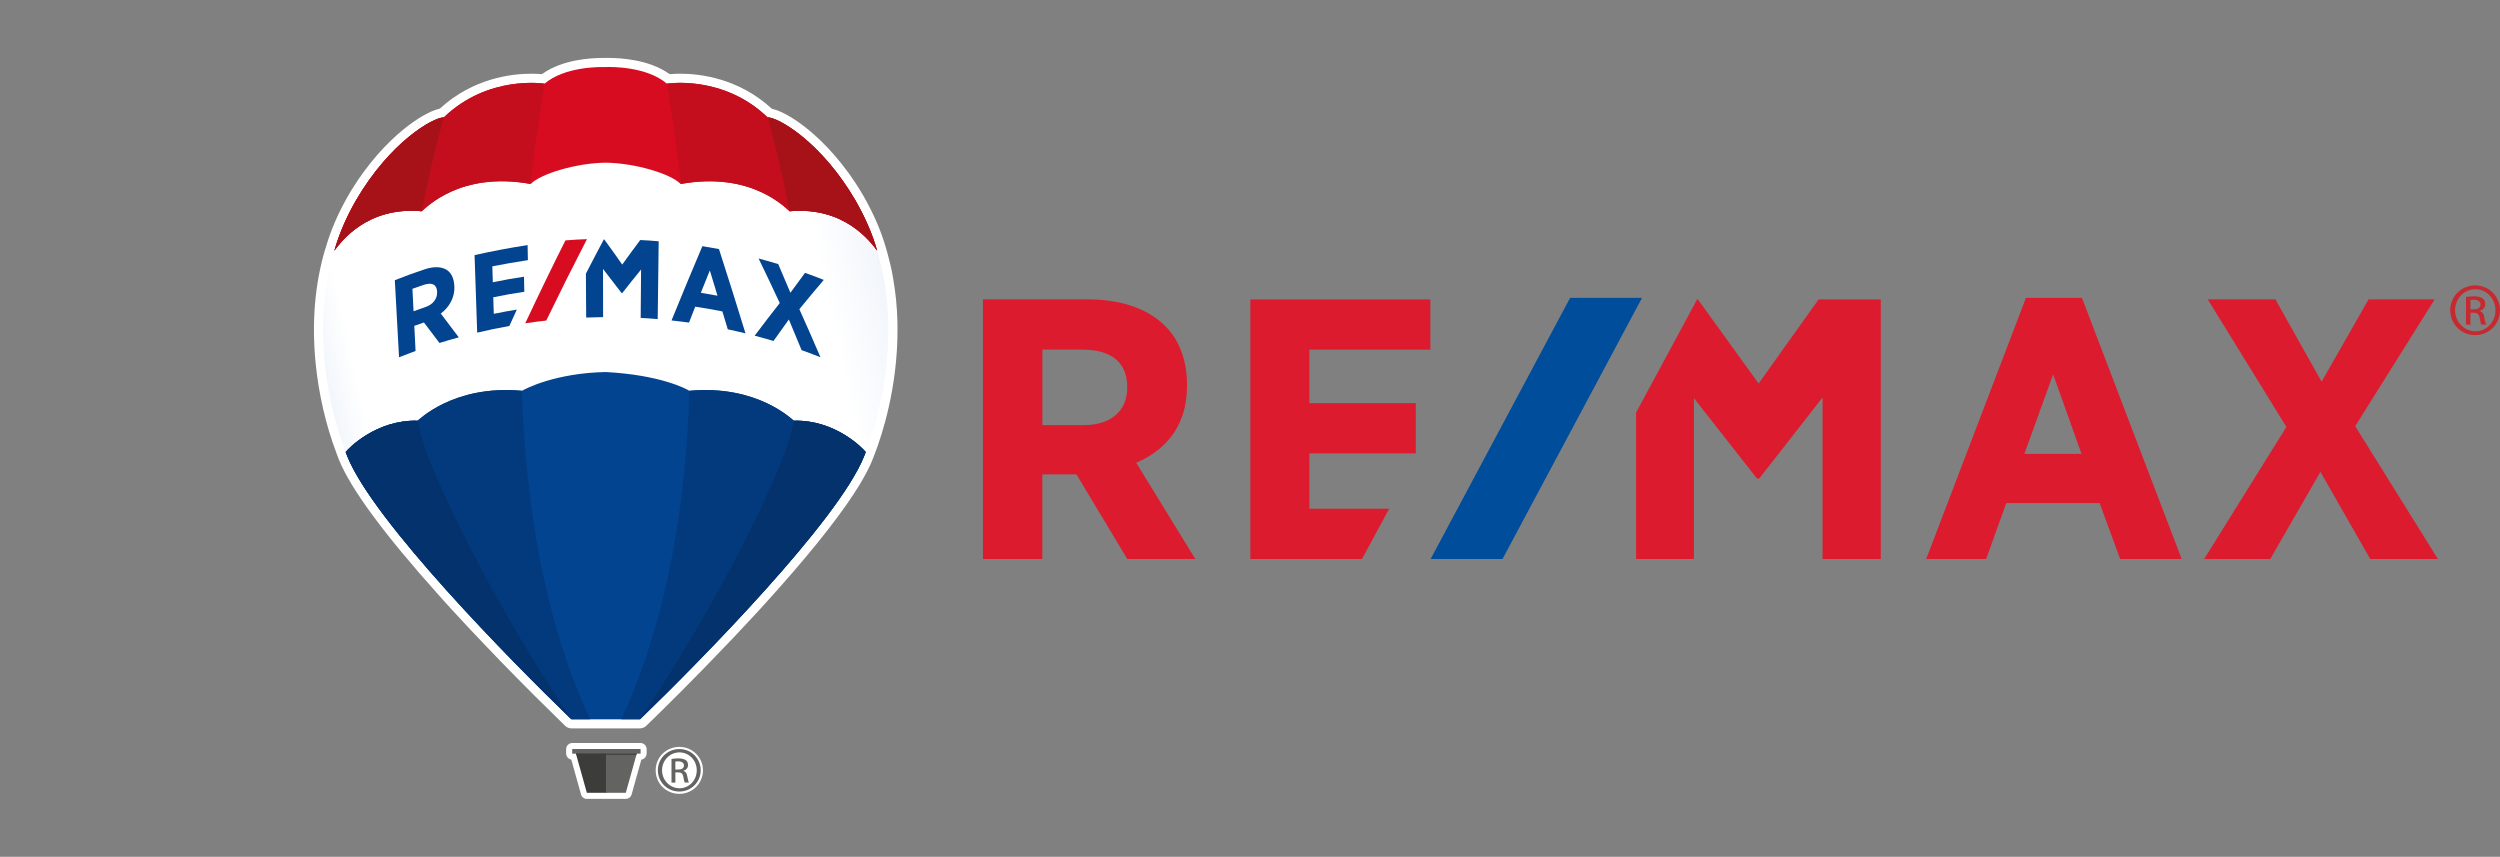 <?xml version="1.0" encoding="UTF-8"?>
<svg id="Calque_1" data-name="Calque 1" xmlns="http://www.w3.org/2000/svg" xmlns:xlink="http://www.w3.org/1999/xlink" viewBox="0 0 558.16 191.3">
  <rect x="0" y="0" width="558.16" height="191.3" fill="#808080" stroke="none"/>
  <defs>
    <style>
      .cls-1 {
        fill: #c62a31;
      }

      .cls-2 {
        fill: #fff;
      }

      .cls-3 {
        fill: #dc1c2e;
      }

      .cls-4 {
        fill: url(#Dégradé_sans_nom_4-3);
      }

      .cls-5 {
        clip-path: url(#clippath-1);
      }

      .cls-6 {
        fill: #d80c21;
      }

      .cls-7 {
        fill: #a61218;
      }

      .cls-8 {
        fill: #033a7e;
      }

      .cls-9 {
        fill: #024490;
      }

      .cls-10 {
        fill: #c40e1d;
      }

      .cls-11 {
        fill: #004e9b;
      }

      .cls-12 {
        fill: #3c3c3b;
      }

      .cls-13 {
        fill: #636362;
      }

      .cls-14 {
        clip-path: url(#clippath);
      }

      .cls-15 {
        fill: none;
      }

      .cls-16 {
        fill: url(#Dégradé_sans_nom_3);
      }

      .cls-17 {
        fill: url(#Dégradé_sans_nom_4);
      }

      .cls-18 {
        fill: url(#Dégradé_sans_nom_4-2);
      }

      .cls-19 {
        fill: #04326c;
      }
    </style>
    <clipPath id="clippath">
      <rect class="cls-15" x="69.59" y="12.94" width="131.37" height="165.41"/>
    </clipPath>
    <linearGradient id="Dégradé_sans_nom_4" data-name="Dégradé sans nom 4" x1="71.16" y1="196.42" x2="71.4" y2="196.42" gradientTransform="translate(17604.42 48324.39) rotate(-180) scale(245.56)" gradientUnits="userSpaceOnUse">
      <stop offset="0" stop-color="#fff"/>
      <stop offset=".8" stop-color="#fff"/>
      <stop offset="1" stop-color="#f1f5fb"/>
    </linearGradient>
    <linearGradient id="Dégradé_sans_nom_4-2" data-name="Dégradé sans nom 4" x1="67.13" y1="196.42" x2="67.37" y2="196.42" gradientTransform="translate(-16344.18 48324.4) scale(245.56 -245.56)" xlink:href="#Dégradé_sans_nom_4"/>
    <linearGradient id="Dégradé_sans_nom_3" data-name="Dégradé sans nom 3" x1="71.3" y1="196.66" x2="71.54" y2="196.66" gradientTransform="translate(33473.94 53478.28) rotate(168) scale(300.74)" gradientUnits="userSpaceOnUse">
      <stop offset="0" stop-color="#f1f5fb"/>
      <stop offset=".2" stop-color="#fff"/>
      <stop offset="1" stop-color="#fff"/>
    </linearGradient>
    <linearGradient id="Dégradé_sans_nom_4-3" data-name="Dégradé sans nom 4" x1="71.5" y1="197.65" x2="71.74" y2="197.65" gradientTransform="translate(17151.35 27483.15) rotate(168) scale(153.46)" xlink:href="#Dégradé_sans_nom_4"/>
    <clipPath id="clippath-1">
      <rect class="cls-15" width="270.55" height="191.3"/>
    </clipPath>
  </defs>
  <path class="cls-3" d="m406.04,66.83l-13.4,18.79-13.58-18.79h-.15l-13.63,25.27v32.71h12.92v-35.9l13.96,17.79.07.12h.56l14.12-18.07v36.06h13v-57.97h-13.87Zm-113.7,46.74v-12.34h23.76v-11.23h-23.76v-11.93h27.01v-11.23h-40.19v57.97h24.93l6.06-11.23h-17.81,0Zm233.49-18.41l17.75-28.33h-14.76l-10.49,18.38-10.32-18.38h-15.11l17.57,28.49-18.36,29.48h14.76l11.2-19.45,11.11,19.45h15.11s-18.45-29.64-18.45-29.64Zm-61.1,6.17h-12.76l6.42-17.75,6.34,17.75h0Zm-12.41-34.83l-22.27,58.3h13.39l4.49-12.49h20.84l4.58,12.49h13.74l-22.27-58.3s-12.5,0-12.5,0Zm-200.65,19.95v.08c0,5.25-3.66,8.39-9.78,8.39h-9.16v-16.86h8.9c6.57,0,10.04,2.9,10.04,8.39h0Zm13.35-.25v-.33c0-5.6-1.82-10.26-5.27-13.47-3.91-3.64-9.75-5.57-16.9-5.57h-23.4v57.97h13.27v-18.89h7.61l11.35,18.89h15.19l-13.19-21.48c5.23-2.23,11.33-6.99,11.33-17.11h0Z"/>
  <polyline class="cls-11" points="350.55 66.5 319.41 124.8 335.46 124.8 366.61 66.5 350.55 66.5"/>
  <path class="cls-1" d="m551.57,69.06h.72c.83,0,1.52-.3,1.52-1.06,0-.54-.4-1.08-1.52-1.08-.32,0-.55.03-.72.05v2.09h0Zm0,3.42h-1v-6.18c.52-.08,1.02-.15,1.77-.15.95,0,1.57.2,1.95.47.38.27.57.69.57,1.28,0,.81-.55,1.31-1.23,1.51v.05c.55.1.92.59,1.05,1.5.15.96.3,1.33.4,1.53h-1.05c-.15-.19-.3-.76-.42-1.58-.15-.79-.55-1.08-1.35-1.08h-.7v2.66h0Zm1.05-7.9c-2.47,0-4.49,2.1-4.49,4.68s2.02,4.7,4.52,4.7c2.5.02,4.49-2.07,4.49-4.68s-2-4.7-4.49-4.7c0,0-.02,0-.02,0Zm.02-.86c3.07,0,5.52,2.46,5.52,5.54s-2.44,5.56-5.54,5.56-5.57-2.44-5.57-5.56,2.49-5.54,5.57-5.54h.02Z"/>
  <g id="g10">
    <g id="g12">
      <g class="cls-14">
        <g id="g14">
          <g id="g20">
            <path id="path22" class="cls-2" d="m127.58,162.62c-.53,0-1.03-.2-1.4-.57l-6.91-6.8c-2.51-2.51-5.03-5.06-7.48-7.59l-1.02-1.06-.92-.96-.92-.96-.93-.97-.93-.98-.93-.98-.94-.99-.93-.99-.93-1-.93-1.01-.92-.99-.91-.99c-.24-.27-.91-1-.91-1-.25-.27-.87-.97-.87-.97-.26-.29-.8-.88-.81-.9-12.2-13.6-19.7-23.78-22.31-30.26l-.12-.3c-.09-.23-.13-.33-.28-.73,0-.03-.02-.06-.03-.09,0,0-.07-.19-.12-.32-.02-.06-.04-.13-.06-.19,0-.02-.01-.04-.02-.05-2.29-6.02-3.92-13.11-4.59-19.96-.88-9.02-.17-17.51,2.1-25.24,0-.03.02-.05.03-.08,0,0,.12-.36.13-.37,1.09-3.82,2.77-7.71,4.97-11.56,4.32-7.42,9.04-12.12,12.25-14.75,3.01-2.48,6.04-4.24,8.11-4.71.08-.02.16-.06.23-.12,7.37-6.72,15.9-7.72,20.33-7.72.76,0,1.5.03,2.19.09.01,0,.03,0,.04,0,.1,0,.21-.03.29-.09,4.49-3.18,10.85-3.52,13.38-3.52.3,0,.54,0,.72,0h.03c.18,0,.42,0,.72,0,2.53,0,8.88.34,13.38,3.52.09.06.19.09.29.09.01,0,.03,0,.04,0,.69-.06,1.43-.09,2.19-.09,4.43,0,12.97,1,20.34,7.73.06.06.14.1.22.12,2.13.51,5.08,2.22,8.1,4.7,3.2,2.64,7.93,7.33,12.24,14.74,2.25,3.94,3.94,7.85,5.02,11.61.02.06.06.22.06.22,0,0,.06.17.06.2.05.18.11.37.16.56l.11.41c.04.14.08.27.11.41.07.27.14.54.2.8l.05.19c.06.24.12.48.18.71.03.14.06.28.1.42l.04.17c.08.36.16.73.24,1.09.02.07.06.34.06.34.1.52.18.94.25,1.34v.08c.55,3.08.86,6.29.94,9.53v.04c.01.52.02,1.02.02,1.49.06,13.17-3.5,23.87-5.04,27.86-.06.17-.11.31-.16.42-.15.4-.19.5-.28.72l-.12.29c-.05.12-.1.23-.14.34,0,0-.12.3-.15.36-.02.05-.09.2-.11.25-.07.16-.13.3-.2.44-.05.12-.11.22-.16.33-.01.03-.17.35-.18.36-.08.16-.16.32-.24.48l-.09.18c-.42.8-.9,1.66-1.43,2.54v.02c-3.55,5.9-9.64,13.74-18.12,23.3,0,0-.04.04-.04.04-.32.36-.63.71-.95,1.07l-.03.03c-.31.35-.63.7-.94,1.05l-.03.03c-.32.36-.64.7-.95,1.06l-.04.04c-.32.35-.63.7-.95,1.05l-.05.06c-.3.33-.62.68-.94,1.02l-.04.04c-.32.35-.63.69-.95,1.03l-.06.06c-.31.34-.63.68-.95,1.02l-.04.04c-.32.35-.64.69-.96,1.03,0,0-.68.73-1,1.07l-1.02,1.09c-.32.34-.99,1.04-.99,1.04-8.07,8.49-15.21,15.51-18.75,18.93-.38.37-.88.57-1.41.57h-15.3Z"/>
          </g>
          <g id="g24">
            <path id="path26" class="cls-2" d="m131.02,178.36c-.61,0-1.14-.4-1.3-.99l-2.17-7.78c-.65-.11-1.15-.68-1.15-1.36v-.97c0-.76.62-1.38,1.38-1.38h15.21c.76,0,1.38.62,1.38,1.38v.97c0,.69-.51,1.27-1.18,1.37l-2.17,7.77c-.16.58-.69.99-1.3.99h-8.7Z"/>
          </g>
          <g id="g28">
            <path id="path30" class="cls-2" d="m151.68,177.24c-2.97,0-5.29-2.31-5.29-5.26s2.38-5.23,5.29-5.23,5.27,2.35,5.27,5.23-2.32,5.26-5.27,5.26"/>
          </g>
          <g id="g32">
            <path id="path34" class="cls-2" d="m151.7,167.25c2.65,0,4.75,2.1,4.75,4.73s-2.1,4.75-4.77,4.75-4.79-2.08-4.79-4.75,2.15-4.73,4.79-4.73h.02Z"/>
          </g>
          <g id="g36">
            <path id="path38" class="cls-2" d="m77.17,100.53c.19.51.19.5.38.98,2.19,5.51,7.97,13.45,15.04,21.9,8.44,10.13,18.59,20.8,26.42,28.68,2.91,2.95,5.57,5.59,7.82,7.78.01,0,.02.02.03.03.17.17.34.33.5.49h.09l7.56.03h.01l7.18.03h.47c12.29-11.8,38.2-37.88,47.66-53.53.51-.85.97-1.67,1.38-2.46.04-.08.09-.16.13-.24.07-.13.13-.26.19-.38.05-.11.11-.22.16-.33.05-.11.1-.21.15-.32.06-.14.12-.27.18-.4.04-.08.07-.16.11-.24.09-.21.18-.43.27-.63.02-.06.04-.11.06-.16.07-.17.11-.26.15-.38.09-.26.14-.46.13-.47,4.05-10.32,7.71-28.14,2.59-44.95,0,.01-12.28-33.32-60.35-33.32-42.91-1.46-60.63,33.11-60.63,33.11v.86s-.21-.24-.21-.24c-4.87,16.54-1.38,33.99,2.53,44.16,0,0,0,0-.01.01"/>
          </g>
        </g>
      </g>
    </g>
    <g id="g40">
      <g id="g42">
        <g id="g48">
          <g id="g50">
            <path id="path60" class="cls-17" d="m74.86,55.74v.86s-.21-.24-.21-.24c-4.87,16.54-1.38,33.99,2.53,44.16h0s0,.01-.01.01h0c.19.51.19.5.38.98h0c2.19,5.51,7.97,13.44,15.04,21.89h0c8.44,10.13,18.59,20.81,26.42,28.68h0c2.91,2.95,5.57,5.58,7.81,7.78h0c.18.18.36.35.54.52h4.09c-23.34-50.8-13.23-120.15-10.3-136.84h0c-32.55,5.42-46.28,32.2-46.28,32.2"/>
          </g>
        </g>
      </g>
    </g>
    <g id="g62">
      <g id="g64">
        <g id="g70">
          <g id="g72">
            <path id="path82" class="cls-18" d="m138.93,160.4h4s.09-.01.09-.01c2.35-2.29,5.21-5.12,8.35-8.3h0c7.83-7.88,17.98-18.55,26.42-28.68h0c7.07-8.45,12.85-16.39,15.04-21.89h0c.19-.48.19-.46.38-.98h0s0,0-.01-.01h0c3.92-10.16,7.4-27.61,2.53-44.16h0l-.21.24v-.86s-13.74-26.77-46.29-32.2h0c2.92,16.69,13.03,86.04-10.31,136.86"/>
          </g>
        </g>
      </g>
    </g>
    <g id="g84">
      <g id="g86">
        <g id="g92">
          <g id="g94">
            <path id="path104" class="cls-16" d="m174.82,102.39c-10.17,25.35-27.22,51.67-30.84,57.14h0c7.5-7.29,19.21-19.1,29.4-30.69h0c1.59-1.82,3.14-3.64,4.64-5.44h0c6.74-8.05,12.3-15.64,14.71-21.1h0c.06-.13.12-.27.17-.4h0c.08-.2.13-.32.17-.42h0c-.03.07-.05.1.03-.12h0s.1-.2.33-.84h0c3.92-10.16,7.4-27.61,2.53-44.16h0l-.21-.63s-7.1-13.84-23.19-23.64h0c3.35,12.1,11.57,47.07,2.26,70.29"/>
          </g>
        </g>
      </g>
    </g>
    <g id="g106">
      <g id="g108">
        <g id="g114">
          <g id="g116">
            <path id="path126" class="cls-4" d="m74.72,55.74l-.21.63c-4.87,16.54-1.39,33.99,2.53,44.16h0s0,.01-.01.01h0c.19.51.19.5.38.98h0c2.19,5.51,7.97,13.44,15.04,21.89h0c2.25,2.71,4.63,5.45,7.05,8.17h0c9.61,10.71,20.12,21.29,27.03,28.01h0c-3.54-5.35-20.68-31.76-30.88-57.2h0c-9.31-23.22-1.09-58.18,2.26-70.29h0c-16.09,9.79-23.19,23.64-23.19,23.64"/>
          </g>
        </g>
      </g>
    </g>
    <g id="g128">
      <g class="cls-5">
        <g id="g130">
          <g id="g136">
            <path id="path138" class="cls-6" d="m135.23,14.98c-1.49-.05-9.16-.1-13.67,3.7,0,0-12.54-2.04-22.48,7.53-2.37-.02-12.01,5.47-19.64,18.58-2.07,3.62-3.71,7.36-4.8,11.17,1.51-1.99,7.29-9.91,19.53-8.8.85-.66,8.49-8.97,24.32-6.08,2.16-2.26,10.11-4.68,16.73-4.76,6.62.08,14.58,2.5,16.74,4.76,15.84-2.88,23.47,5.42,24.32,6.08,12.24-1.11,18.05,6.8,19.55,8.79-1.09-3.81-2.76-7.55-4.82-11.17-7.63-13.11-17.27-18.59-19.64-18.58-9.94-9.57-22.48-7.53-22.48-7.53-4.5-3.8-12.18-3.75-13.67-3.7"/>
          </g>
          <g id="g140">
            <path id="path142" class="cls-10" d="m121.57,18.68s-12.54-2.04-22.48,7.53c-2.37-.02-12.01,5.47-19.64,18.58-2.07,3.62-3.71,7.36-4.8,11.17,1.51-1.99,7.29-9.91,19.53-8.8.85-.66,8.46-8.94,24.24-6.1,1.51-12.71,3.15-22.38,3.15-22.38"/>
          </g>
          <g id="g144">
            <path id="path146" class="cls-7" d="m94.18,47.16s.02-.01.02-.02c2.28-11.9,4.89-20.93,4.89-20.93-2.37-.02-12.01,5.47-19.64,18.58-2.07,3.62-3.71,7.36-4.8,11.17,1.51-1.99,7.29-9.91,19.53-8.8"/>
          </g>
          <g id="g148">
            <path id="path150" class="cls-10" d="m148.9,18.68s12.54-2.04,22.48,7.53c2.37-.02,12.01,5.47,19.64,18.58,2.07,3.62,3.74,7.36,4.82,11.17-1.51-1.99-7.32-9.9-19.55-8.79-.85-.66-8.46-8.94-24.24-6.1-1.51-12.71-3.15-22.38-3.15-22.38"/>
          </g>
          <g id="g152">
            <path id="path154" class="cls-7" d="m176.29,47.16s-.01-.01-.02-.02c-2.28-11.9-4.89-20.93-4.89-20.93,2.37-.02,12.01,5.47,19.64,18.58,2.07,3.62,3.74,7.36,4.82,11.17-1.51-1.99-7.32-9.9-19.55-8.79"/>
          </g>
          <g id="g156">
            <path id="path158" class="cls-12" d="m135.44,167.9h-6.99l.09.22,2.48,8.88h4.42v-9.11Z"/>
          </g>
          <g id="g160">
            <path id="path162" class="cls-13" d="m135.3,167.9h6.99l-.09.22-2.48,8.88h-4.43v-9.11Z"/>
          </g>
          <g id="g164">
            <path id="path166" class="cls-13" d="m142.99,168.26h-15.21s-.03-.01-.03-.03v-.97s.01-.03.03-.03h15.21s.03.01.03.03v.97s-.01.03-.03.03"/>
          </g>
          <g id="g168">
            <path id="path170" class="cls-12" d="m142.09,168.52l.07-.26h-13.59l.09.26h13.43Z"/>
          </g>
          <g id="g172">
            <path id="path174" class="cls-9" d="m177.25,93.93c-.18,0-7.92-8.09-23.33-6.68-.85-.51-6.57-3.54-18.69-4.19-11.16.23-17.84,3.67-18.69,4.19-15.42-1.41-23.15,6.68-23.34,6.68-9.26-.25-15.48,6.24-16.03,7,.19.51.19.5.38.98,5.8,14.42,36.36,45.48,50.02,58.69h15.3c13.66-13.22,44.23-44.27,50.02-58.69.19-.48.19-.46.38-.98-.55-.76-6.77-7.26-16.03-7"/>
          </g>
          <g id="g176">
            <path id="path178" class="cls-8" d="m153.92,87.25c15.42-1.41,23.15,6.68,23.33,6.68,9.26-.25,15.48,6.24,16.04,7-.19.51-.19.5-.38.97-5.8,14.42-36.36,45.48-50.02,58.69h-4.2c10.63-22.82,14.48-49.44,15.24-73.34h0Z"/>
          </g>
          <g id="g180">
            <path id="path182" class="cls-19" d="m177.25,93.93h0c9.26-.25,15.48,6.24,16.04,7-.19.51-.19.5-.38.98-5.8,14.42-36.36,45.48-50.02,58.69,0,0,20.23-29.64,31.75-58.07,1.1-2.72,1.96-5.61,2.62-8.6"/>
          </g>
          <g id="g184">
            <path id="path186" class="cls-8" d="m116.55,87.25c-15.42-1.41-23.15,6.68-23.33,6.68-9.26-.25-15.48,6.24-16.04,7,.19.51.19.5.38.97,5.8,14.42,36.36,45.48,50.02,58.69h4.2c-10.63-22.82-14.48-49.44-15.24-73.34h0Z"/>
          </g>
          <g id="g188">
            <path id="path190" class="cls-19" d="m93.21,93.93h0c-9.26-.25-15.48,6.24-16.04,7,.19.51.19.5.38.98,5.8,14.42,36.36,45.48,50.02,58.69,0,0-20.23-29.64-31.75-58.07-1.1-2.72-1.96-5.61-2.62-8.6"/>
          </g>
          <g id="g192">
            <path id="path194" class="cls-9" d="m97.59,65.16s0,.01,0,.02c.07,1.56-.94,2.82-2.67,3.4-1.04.35-1.56.53-2.59.91-.1-2-.15-3.01-.25-5.01,1.01-.36,1.52-.54,2.53-.88,1.88-.63,2.91-.07,2.99,1.56m3.83-1.21s0-.06,0-.1c-.07-1.67-.65-2.92-1.68-3.58-1.17-.76-2.89-.82-4.94-.14-2.24.74-4.47,1.56-6.66,2.43.31,5.73.63,11.46.94,17.2,1.47-.58,2.21-.86,3.69-1.4-.11-2.25-.17-3.37-.28-5.61.86-.31,1.29-.46,2.15-.75,1.39,1.81,2.08,2.73,3.47,4.58,1.72-.54,2.58-.79,4.31-1.26-1.33-1.78-2.67-3.55-4.02-5.31,1.91-1.43,3.14-3.61,3.04-6.05"/>
          </g>
          <g id="g196">
            <path id="path198" class="cls-9" d="m160.19,66.02c-1.49-.28-2.23-.41-3.72-.65.8-2,1.2-3,2.01-4.99.69,2.25,1.03,3.38,1.71,5.64m-3.38-11.05c-2.34,5.51-4.63,11.03-6.88,16.57,1.56.17,2.34.27,3.9.48.55-1.42.83-2.13,1.39-3.55,2.43.37,3.64.58,6.06,1.06.49,1.6.73,2.4,1.21,4,1.58.33,2.37.51,3.95.9-1.92-6.29-3.9-12.56-5.92-18.82-1.47-.28-2.21-.41-3.69-.65"/>
          </g>
          <g id="g200">
            <path id="path202" class="cls-9" d="m178.46,69.04c1.8-2.2,3.62-4.39,5.46-6.55-1.67-.66-2.51-.97-4.19-1.57-1.31,1.76-1.96,2.65-3.26,4.44-.89-2.14-1.8-4.27-2.72-6.4-1.75-.53-2.62-.77-4.38-1.24,1.6,3.3,3.18,6.61,4.72,9.94-1.89,2.41-3.76,4.84-5.6,7.29,1.68.44,2.53.68,4.2,1.18,1.37-1.94,2.05-2.9,3.43-4.8.97,2.28,1.92,4.56,2.85,6.85,1.69.6,2.53.92,4.21,1.58-1.53-3.59-3.11-7.16-4.71-10.72"/>
          </g>
          <g id="g204">
            <path id="path206" class="cls-9" d="m110.24,70.06c-.04-1.48-.07-2.21-.11-3.69,2.29-.48,4.61-.89,6.93-1.23-.03-1.34-.04-2.02-.07-3.36-2.33.34-4.65.75-6.96,1.24-.04-1.43-.06-2.14-.11-3.56,2.65-.52,5.28-.97,7.94-1.38-.03-1.35-.04-2.02-.07-3.36-3.98.61-7.91,1.35-11.84,2.24.2,5.77.4,11.54.59,17.31,2.37-.57,4.78-1.07,7.18-1.49.67-1.47,1-2.2,1.67-3.66-2.07.34-3.11.53-5.17.95"/>
          </g>
          <g id="g208">
            <path id="path210" class="cls-9" d="m142.94,53.59c-1.36,1.82-2.7,3.64-4.02,5.48-1.33-1.9-2.67-3.78-4.04-5.65h-.05c-1.36,2.55-2.7,5.11-4.02,7.68.02,3.27.04,6.53.06,9.8,1.51-.06,2.27-.08,3.78-.1,0-3.59-.01-7.17-.02-10.76,1.39,1.77,2.76,3.55,4.12,5.35,0,.01.01.02.02.04.07,0,.1,0,.16,0,1.38-1.77,2.78-3.52,4.2-5.26-.03,3.6-.06,7.2-.09,10.81,1.52.08,2.28.14,3.8.26.07-5.79.14-11.58.22-17.37-1.65-.14-2.48-.2-4.13-.28"/>
          </g>
          <g id="g212">
            <path id="path214" class="cls-6" d="m121.96,71.57c2.95-6.1,5.98-12.16,9.09-18.18-1.92.07-2.89.13-4.81.28-3.08,6.13-6.06,12.3-8.97,18.51,1.87-.28,2.81-.4,4.69-.61"/>
          </g>
          <g id="g216">
            <path id="path218" class="cls-13" d="m150.78,171.81h.62c.71,0,1.31-.25,1.31-.9,0-.46-.34-.93-1.31-.93-.28,0-.47.02-.62.04v1.79Zm0,2.92h-.86v-5.28c.45-.07.88-.13,1.52-.13.82,0,1.35.17,1.68.4.32.23.49.59.49,1.09,0,.7-.47,1.12-1.05,1.28v.04c.48.09.8.5.9,1.28.13.82.26,1.14.35,1.3h-.9c-.13-.17-.26-.65-.36-1.35-.13-.67-.47-.92-1.16-.92h-.6v2.27Zm.9-6.75c-2.13,0-3.87,1.79-3.87,3.99s1.74,4.02,3.89,4.02c2.15.02,3.86-1.77,3.86-4s-1.71-4.01-3.86-4.01h-.02Zm.02-.74c2.64,0,4.74,2.1,4.74,4.73s-2.1,4.75-4.77,4.75-4.79-2.08-4.79-4.75,2.14-4.73,4.79-4.73h.02Z"/>
          </g>
        </g>
      </g>
    </g>
  </g>
</svg>